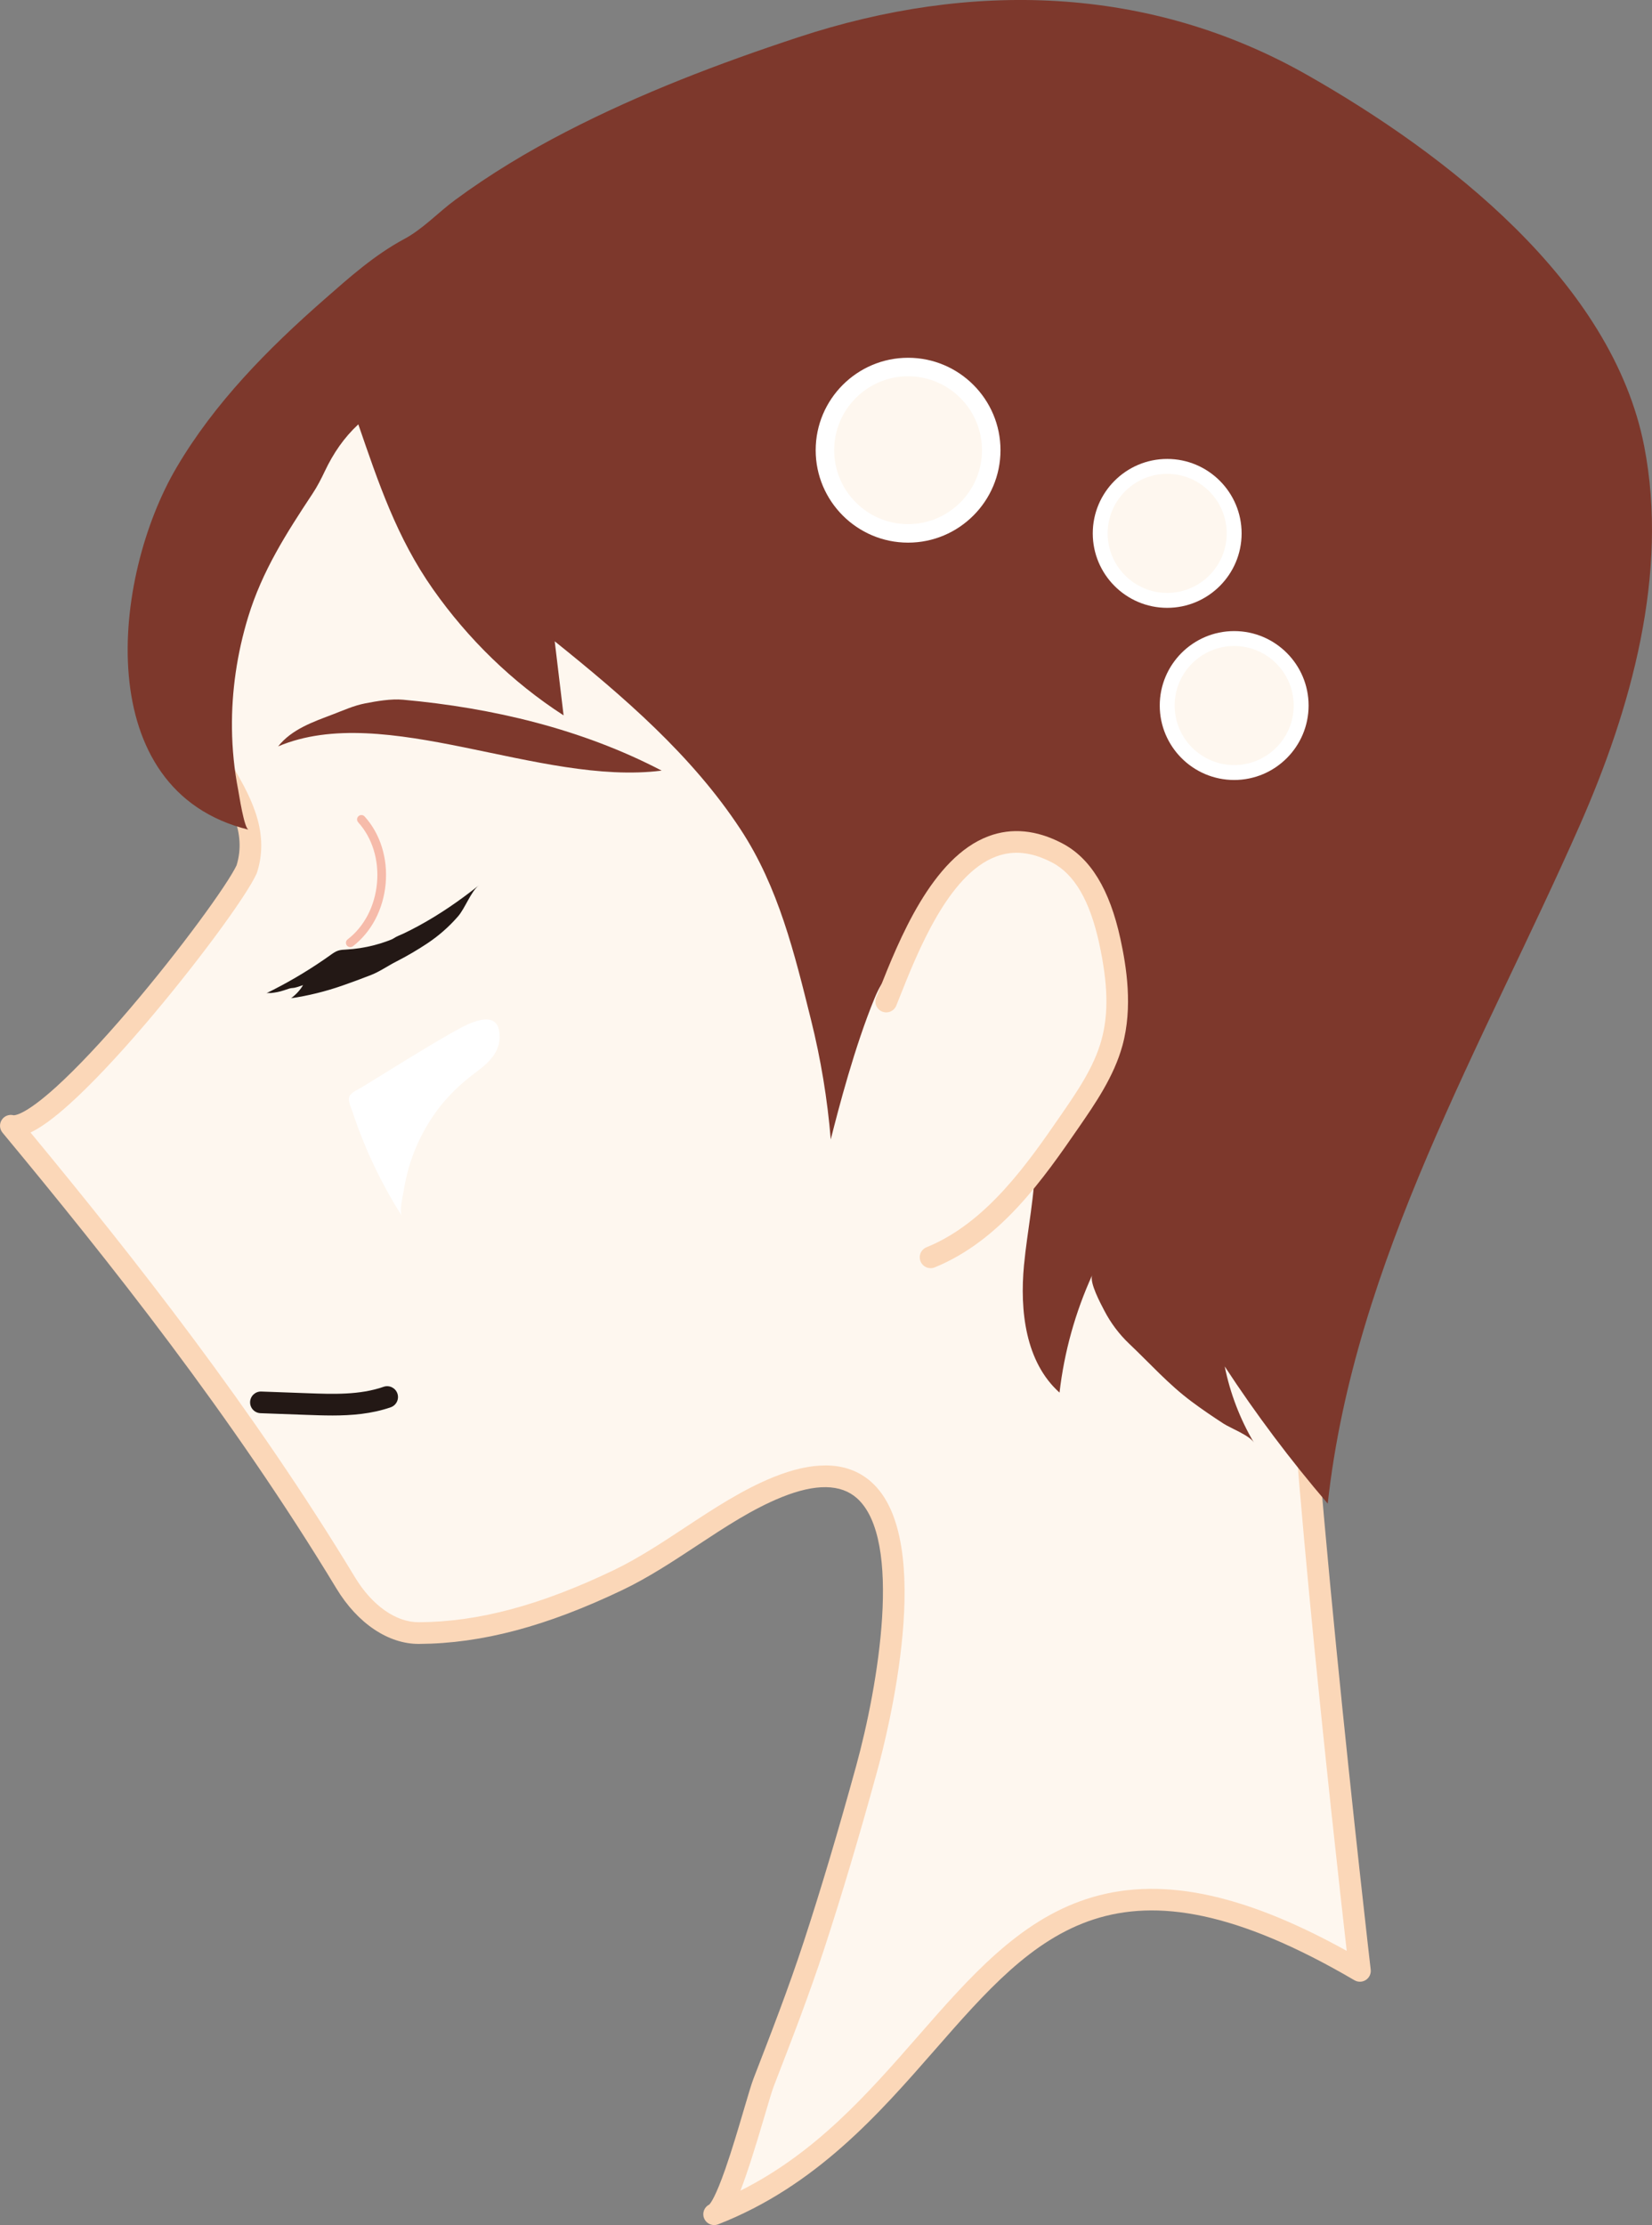 <?xml version="1.0" encoding="UTF-8"?>
<svg id="_レイヤー_2" data-name="レイヤー 2" xmlns="http://www.w3.org/2000/svg" viewBox="0 0 1218.36 1640.45">
  <rect x="0" y="0" width="1218.36" height="1640.45" fill="#808080" stroke="none"/>
  <defs>
    <style>
      .cls-1 {
        fill: #231815;
      }

      .cls-2 {
        fill: #fff;
      }

      .cls-3 {
        fill: #fef7ef;
      }

      .cls-4 {
        fill: #f6bbaa;
      }

      .cls-5 {
        fill: #fbd7b8;
      }

      .cls-6 {
        fill: #7d382c;
      }
    </style>
  </defs>
  <g id="_レイヤー_1-2" data-name="レイヤー 1">
    <g>
      <g>
        <path class="cls-3" d="M246.13,294.96c-40.98,57.71-73.05,128.05-100.74,193.06-23.53,55.27,54.69,95.71,36.57,152.75-13.61,30.22-143.74,196.96-173.97,189.18,89.9,108.37,174.38,217.1,246.95,337.02,11.85,19.58,31.25,37.22,54.14,37.01,51.42-.3,100.89-17.12,146.82-39.09,40.54-19.4,76.96-52.18,117.86-68.62,125.13-50.29,80.07,154.36,65.33,207.93-11.93,43.37-24.74,87.08-38.72,129.81-11.18,34.18-24.17,67.7-37.16,101.22-5.5,14.2-24.95,92.69-36.52,97.2,196.86-76.78,195.69-343.61,476.28-179.42,0,0-52.19-450.17-45.67-538.26,7.83-105.73,99.9-198.62,154.11-283.49,103.77-162.45,64.98-377.79-86.71-497.69-115.74-91.48-275.39-108.32-416.18-78.9-144.31,30.16-285.16,111.62-362.38,240.27Z"/>
        <path class="cls-5" d="M526.68,1640.45c-3.2,0-6.22-1.93-7.45-5.09-1.52-3.89.22-8.25,3.9-10.07.97-.97,4.61-5.65,11.77-26.1,4.94-14.1,9.83-30.71,13.76-44.05,3.08-10.46,5.52-18.72,7.09-22.78,12.73-32.86,25.9-66.83,37.02-100.82,12.67-38.72,25.3-81.06,38.61-129.44,16.25-59.07,34.67-167.14.63-197.52-11.84-10.57-30.44-10.86-55.27-.88-21.55,8.66-41.62,21.89-62.87,35.89-17.5,11.53-35.59,23.46-54.52,32.52-56.29,26.93-104.02,39.6-150.22,39.88-22.59.2-45.41-15.07-61.02-40.87-77.23-127.63-167.82-241.5-246.26-336.05-2.21-2.67-2.45-6.46-.6-9.38,1.86-2.93,5.39-4.33,8.74-3.46.05,0,7.13,1.12,31.34-20.82,15.02-13.61,33.8-33.52,54.32-57.57,37.38-43.81,72.17-91.69,78.84-105.92,7.49-24.34-5.31-45.85-18.85-68.62-15.34-25.79-31.2-52.47-17.6-84.39,28.42-66.75,60.38-136.48,101.4-194.31,37.67-62.67,90.97-116.3,158.42-159.42,61.73-39.47,134.01-68.61,209.02-84.29,74.27-15.52,150.49-17.58,220.43-5.95,78.17,13,146.25,42.07,202.34,86.4,75.07,59.34,125.53,143.78,142.07,237.77,16.61,94.34-2.42,190.41-53.58,270.49-13.93,21.81-30,43.69-47.02,66.85-49.26,67.05-100.19,136.39-105.86,212.93-6.39,86.32,45.12,532.25,45.64,536.75.35,3.01-1.03,5.96-3.57,7.61-2.54,1.66-5.79,1.74-8.41.21-174.98-102.39-234.39-34.47-309.6,51.52-41.16,47.06-87.82,100.4-159.73,128.45-.95.37-1.94.55-2.9.55ZM608.65,1080.4c13.48,0,24.84,4.08,33.99,12.25,48.09,42.91,11.89,185.53,4.14,213.68-13.38,48.63-26.08,91.21-38.83,130.17-11.25,34.39-24.5,68.57-37.3,101.63-1.33,3.44-3.8,11.82-6.66,21.52-7.51,25.5-13.16,43.23-17.92,55.44,55.78-27.94,94.06-71.7,131.21-114.17,37.92-43.36,73.75-84.31,123.76-100.76,52.58-17.3,113.93-5.2,192.17,38.13-9.28-81.49-49.8-444.56-43.91-524.1,2.7-36.43,15.3-74.52,38.53-116.43,20.25-36.54,45.74-71.24,70.39-104.79,16.85-22.94,32.77-44.61,46.43-65.99,101.63-159.1,65.12-368.52-84.93-487.12-103.62-81.9-252.91-110.09-409.59-77.34-156.36,32.68-286.54,118.9-357.16,236.56-.11.18-.22.35-.34.52-40.23,56.64-71.79,125.54-99.9,191.57-10.42,24.46,2.12,45.54,16.64,69.96,14.14,23.77,30.16,50.72,20.2,82.08-.09.29-.2.58-.33.86-7.65,16.99-45.19,67.71-81.96,110.75-21.07,24.67-40.41,45.09-55.92,59.06-11.59,10.44-21.03,17.37-28.86,21.08,76.84,92.98,164.24,203.89,239.28,327.89,12.66,20.91,30.36,33.3,47.23,33.16,43.78-.26,89.35-12.43,143.44-38.31,17.95-8.59,35.58-20.21,52.62-31.44,20.97-13.82,42.66-28.12,65.7-37.38,14.04-5.64,26.69-8.46,37.88-8.46ZM246.13,294.96h0,0Z"/>
      </g>
      <path class="cls-4" d="M258.33,698.29c-.96,0-1.91-.43-2.54-1.25-1.07-1.4-.81-3.41.59-4.48,12.23-9.38,20.13-24.53,21.66-41.55,1.54-17.02-3.52-33.33-13.87-44.75-1.19-1.31-1.09-3.33.22-4.52,1.31-1.19,3.33-1.09,4.52.22,11.55,12.74,17.2,30.83,15.5,49.62-1.7,18.79-10.5,35.58-24.14,46.05-.58.44-1.26.66-1.94.66Z"/>
      <path class="cls-1" d="M239.21,707.28c-13.65,9.4-28,17.79-42.89,25.07.88-.43,2.8-.15,3.79-.25,1.58-.17,3.14-.41,4.7-.73,2.96-.6,5.71-1.62,8.57-2.55.86-.28,1.65-.34,2.54-.42,2.58-.21,5.14-1.34,7.6-2.11-2.28,3.8-5.35,7.13-8.96,9.7.41-.29,1.61-.25,2.12-.33.84-.13,1.67-.27,2.51-.41,1.6-.28,3.21-.57,4.8-.88,3.19-.63,6.37-1.33,9.54-2.11,6.32-1.55,12.57-3.4,18.72-5.54,7.19-2.5,14.45-5.17,21.52-7.95,6.31-2.47,12.19-6.66,18.25-9.74,7.99-4.07,15.81-8.64,23.27-13.61,8.33-5.55,15.92-12.23,22.49-19.79,5.25-6.05,9.44-18.17,15.28-22.82-13.91,11.07-28.62,21.23-44.25,29.73-3.74,2.04-7.54,3.98-11.39,5.81-2.21,1.05-4.67,1.85-6.7,3.21-1.32.89-2.74,1.41-4.24,1.97-6.82,2.55-13.91,4.39-21.11,5.49-3.31.5-6.65.85-10,1.04-2,.11-4.04.17-5.95.79-2.11.68-3.95,2.01-5.75,3.3-1.48,1.05-2.96,2.09-4.46,3.12Z"/>
      <path class="cls-1" d="M244.86,1043.58c-6.41,0-12.69-.23-18.72-.45l-33.99-1.24c-4.41-.16-7.86-3.87-7.69-8.28.16-4.41,3.88-7.87,8.28-7.69l33.99,1.24c18.95.69,38.55,1.41,56.17-4.73,4.17-1.45,8.72.75,10.18,4.92,1.45,4.17-.75,8.72-4.92,10.18-14.12,4.92-29.01,6.06-43.29,6.06Z"/>
      <path class="cls-6" d="M757.56,913.03c-.9,6.57-1.73,13.15-2.36,19.76-3.17,33.6,1.06,71.41,26.21,93.92,3.45-29.95,11.64-59.34,24.15-86.76-2.43,5.33,6.35,21.44,8.81,26.19,4.75,9.18,11.04,17.58,18.55,24.68,15.24,14.41,28.75,29.73,45.84,42.46,7.63,5.69,15.49,11.04,23.47,16.22,5.28,3.43,19.42,8.81,22.51,14.05-10.23-17.34-17.53-36.4-21.5-56.13,23.11,35.3,48.5,69.11,75.97,101.13,19.62-178.92,114.49-338.28,185.84-500.03,37.78-85.64,65.87-185.58,47.56-279.51-23.63-121.24-146.33-215.62-248.23-273.56-117.19-66.63-249.01-69.68-375.62-27.99-58.36,19.22-116.42,41.35-171.07,69.56-28.61,14.77-56.31,31.4-82.22,50.54-12.43,9.18-23.59,21.28-37.28,28.62-22.01,11.81-40.15,28.04-59.01,44.57-41.49,36.36-80.94,76.21-109.06,124.07-47.71,81.18-63.76,238.14,53.21,266.89-3.25-.8-6.99-25.83-7.67-29.35-2.9-14.86-4.4-29.99-4.58-45.13-.34-27.82,3.8-55.68,11.91-82.28,10.39-34.07,28.19-61.76,47.56-91.06,3.54-5.35,6.35-10.89,9.1-16.67,6.2-13.02,13.96-24.47,24.61-34.37,14.92,43.28,28.32,83.5,55.11,121.58,25.82,36.71,58.56,68.61,96.28,92.98-2.18-18.2-4.36-36.4-6.54-54.6,50.89,40.9,101.26,84.13,137.09,138.71,28.02,42.67,39.75,91.55,51.92,140.34,7.22,28.94,12.11,58.47,14.57,88.2,5.85-23.23,17.69-68.61,32.29-104.06,12.5-30.34,21.52-14.28,41.76-41.59,25.79-34.8,62.66-56.17,87.94-16.8,20.03,31.21,22.23,79.02,10.46,113.54-4.91,14.4-11.41,28.18-16.33,42.54-4.49,13.09-5.09,26.57-6.29,40.25-1.15,13.09-3.18,26.08-4.96,39.1Z"/>
      <path class="cls-3" d="M653.61,737.28c3.54-8.85,6.53-17.91,8.95-27.13.94-3.57,1.22-7.06,1.88-10.62,1.62-8.72,7.9-16.77,12.51-24.16,8.02-12.87,17.33-25.1,29.05-34.83,20.29-16.86,50.13-25.06,73.54-12.89,23.21,12.08,33.39,39.6,38.95,65.17,5.36,24.63,8.26,50.55,1.57,74.86-5.83,21.18-18.51,39.71-30.99,57.79-27.61,40.01-57.72,82.1-102.76,100.4l-32.71-188.58Z"/>
      <path class="cls-6" d="M487.97,568.14c-89.97,11.47-204.08-51.19-282.84-17.87,10.04-12.64,25.73-18.03,40.29-23.57,7.95-3.02,15.53-6.52,23.94-8.14,8.58-1.66,19.11-3.48,27.85-2.69,65.84,5.97,131.86,21.54,190.76,52.27Z"/>
      <path class="cls-2" d="M296.46,896.6c-2.25-3.53.9-16.04,1.53-20.05,1.09-6.89,2.75-13.7,4.93-20.32,4.37-13.27,10.84-25.84,19.09-37.11,8.44-11.52,18.63-20.95,30.06-29.42,9.99-7.41,18.16-16.07,16.1-29.41-2.81-18.17-27.69-3-36.09,1.78-22.09,12.56-43.7,26.41-65.4,39.62-2.56,1.56-7.49,3.58-8.87,6.43-1.56,3.22.94,7.85,1.96,10.97,2.56,7.78,5.39,15.47,8.49,23.05,6.21,15.16,13.49,29.87,21.79,43.99,2.07,3.53,4.21,7.02,6.41,10.48Z"/>
      <g>
        <circle class="cls-3" cx="669.72" cy="331.92" r="61.33" transform="translate(-38.54 570.78) rotate(-45)"/>
        <path class="cls-2" d="M669.72,400.07c-37.58,0-68.15-30.57-68.15-68.15s30.57-68.15,68.15-68.15,68.15,30.57,68.15,68.15-30.57,68.15-68.15,68.15ZM669.72,277.41c-30.06,0-54.51,24.45-54.51,54.51s24.45,54.51,54.51,54.51,54.51-24.45,54.51-54.51-24.45-54.51-54.51-54.51Z"/>
      </g>
      <g>
        <circle class="cls-3" cx="910.21" cy="520.16" r="49.4" transform="translate(250.96 1335.29) rotate(-80.78)"/>
        <path class="cls-2" d="M910.21,575.05c-30.27,0-54.89-24.62-54.89-54.89s24.62-54.89,54.89-54.89,54.89,24.62,54.89,54.89-24.62,54.89-54.89,54.89ZM910.21,476.26c-24.21,0-43.9,19.69-43.9,43.9s19.7,43.9,43.9,43.9,43.9-19.7,43.9-43.9-19.7-43.9-43.9-43.9Z"/>
      </g>
      <g>
        <circle class="cls-3" cx="860.81" cy="393.25" r="49.4" transform="translate(-25.94 723.86) rotate(-45)"/>
        <path class="cls-2" d="M860.81,448.14c-30.27,0-54.89-24.62-54.89-54.89s24.62-54.89,54.89-54.89,54.89,24.62,54.89,54.89-24.62,54.89-54.89,54.89ZM860.81,349.34c-24.21,0-43.9,19.69-43.9,43.9s19.7,43.9,43.9,43.9,43.9-19.69,43.9-43.9-19.7-43.9-43.9-43.9Z"/>
      </g>
      <path class="cls-5" d="M686.32,934.96c-3.16,0-6.15-1.88-7.41-4.99-1.66-4.09.31-8.75,4.4-10.41,44.33-18.01,74.75-62.1,99.19-97.53,11.96-17.34,24.33-35.26,29.86-55.37,5.32-19.34,4.8-41.25-1.68-71.04-6.88-31.6-18.27-51.16-34.83-59.77-14.87-7.73-28.34-9.17-41.17-4.39-35.23,13.12-57.86,70.15-71.39,104.22-.78,1.97-1.53,3.87-2.26,5.68-1.64,4.1-6.29,6.09-10.39,4.45-4.1-1.64-6.09-6.29-4.45-10.39.72-1.8,1.47-3.69,2.25-5.64,14.5-36.54,38.78-97.7,80.67-113.3,17.08-6.36,35.29-4.62,54.13,5.19,21.04,10.95,35.13,34.02,43.08,70.56,4.38,20.14,9.3,50.21,1.47,78.68-6.25,22.72-19.99,42.63-32.12,60.21-25.65,37.18-57.58,83.46-106.33,103.27-.99.4-2,.59-3.01.59Z"/>
    </g>
  </g>
</svg>